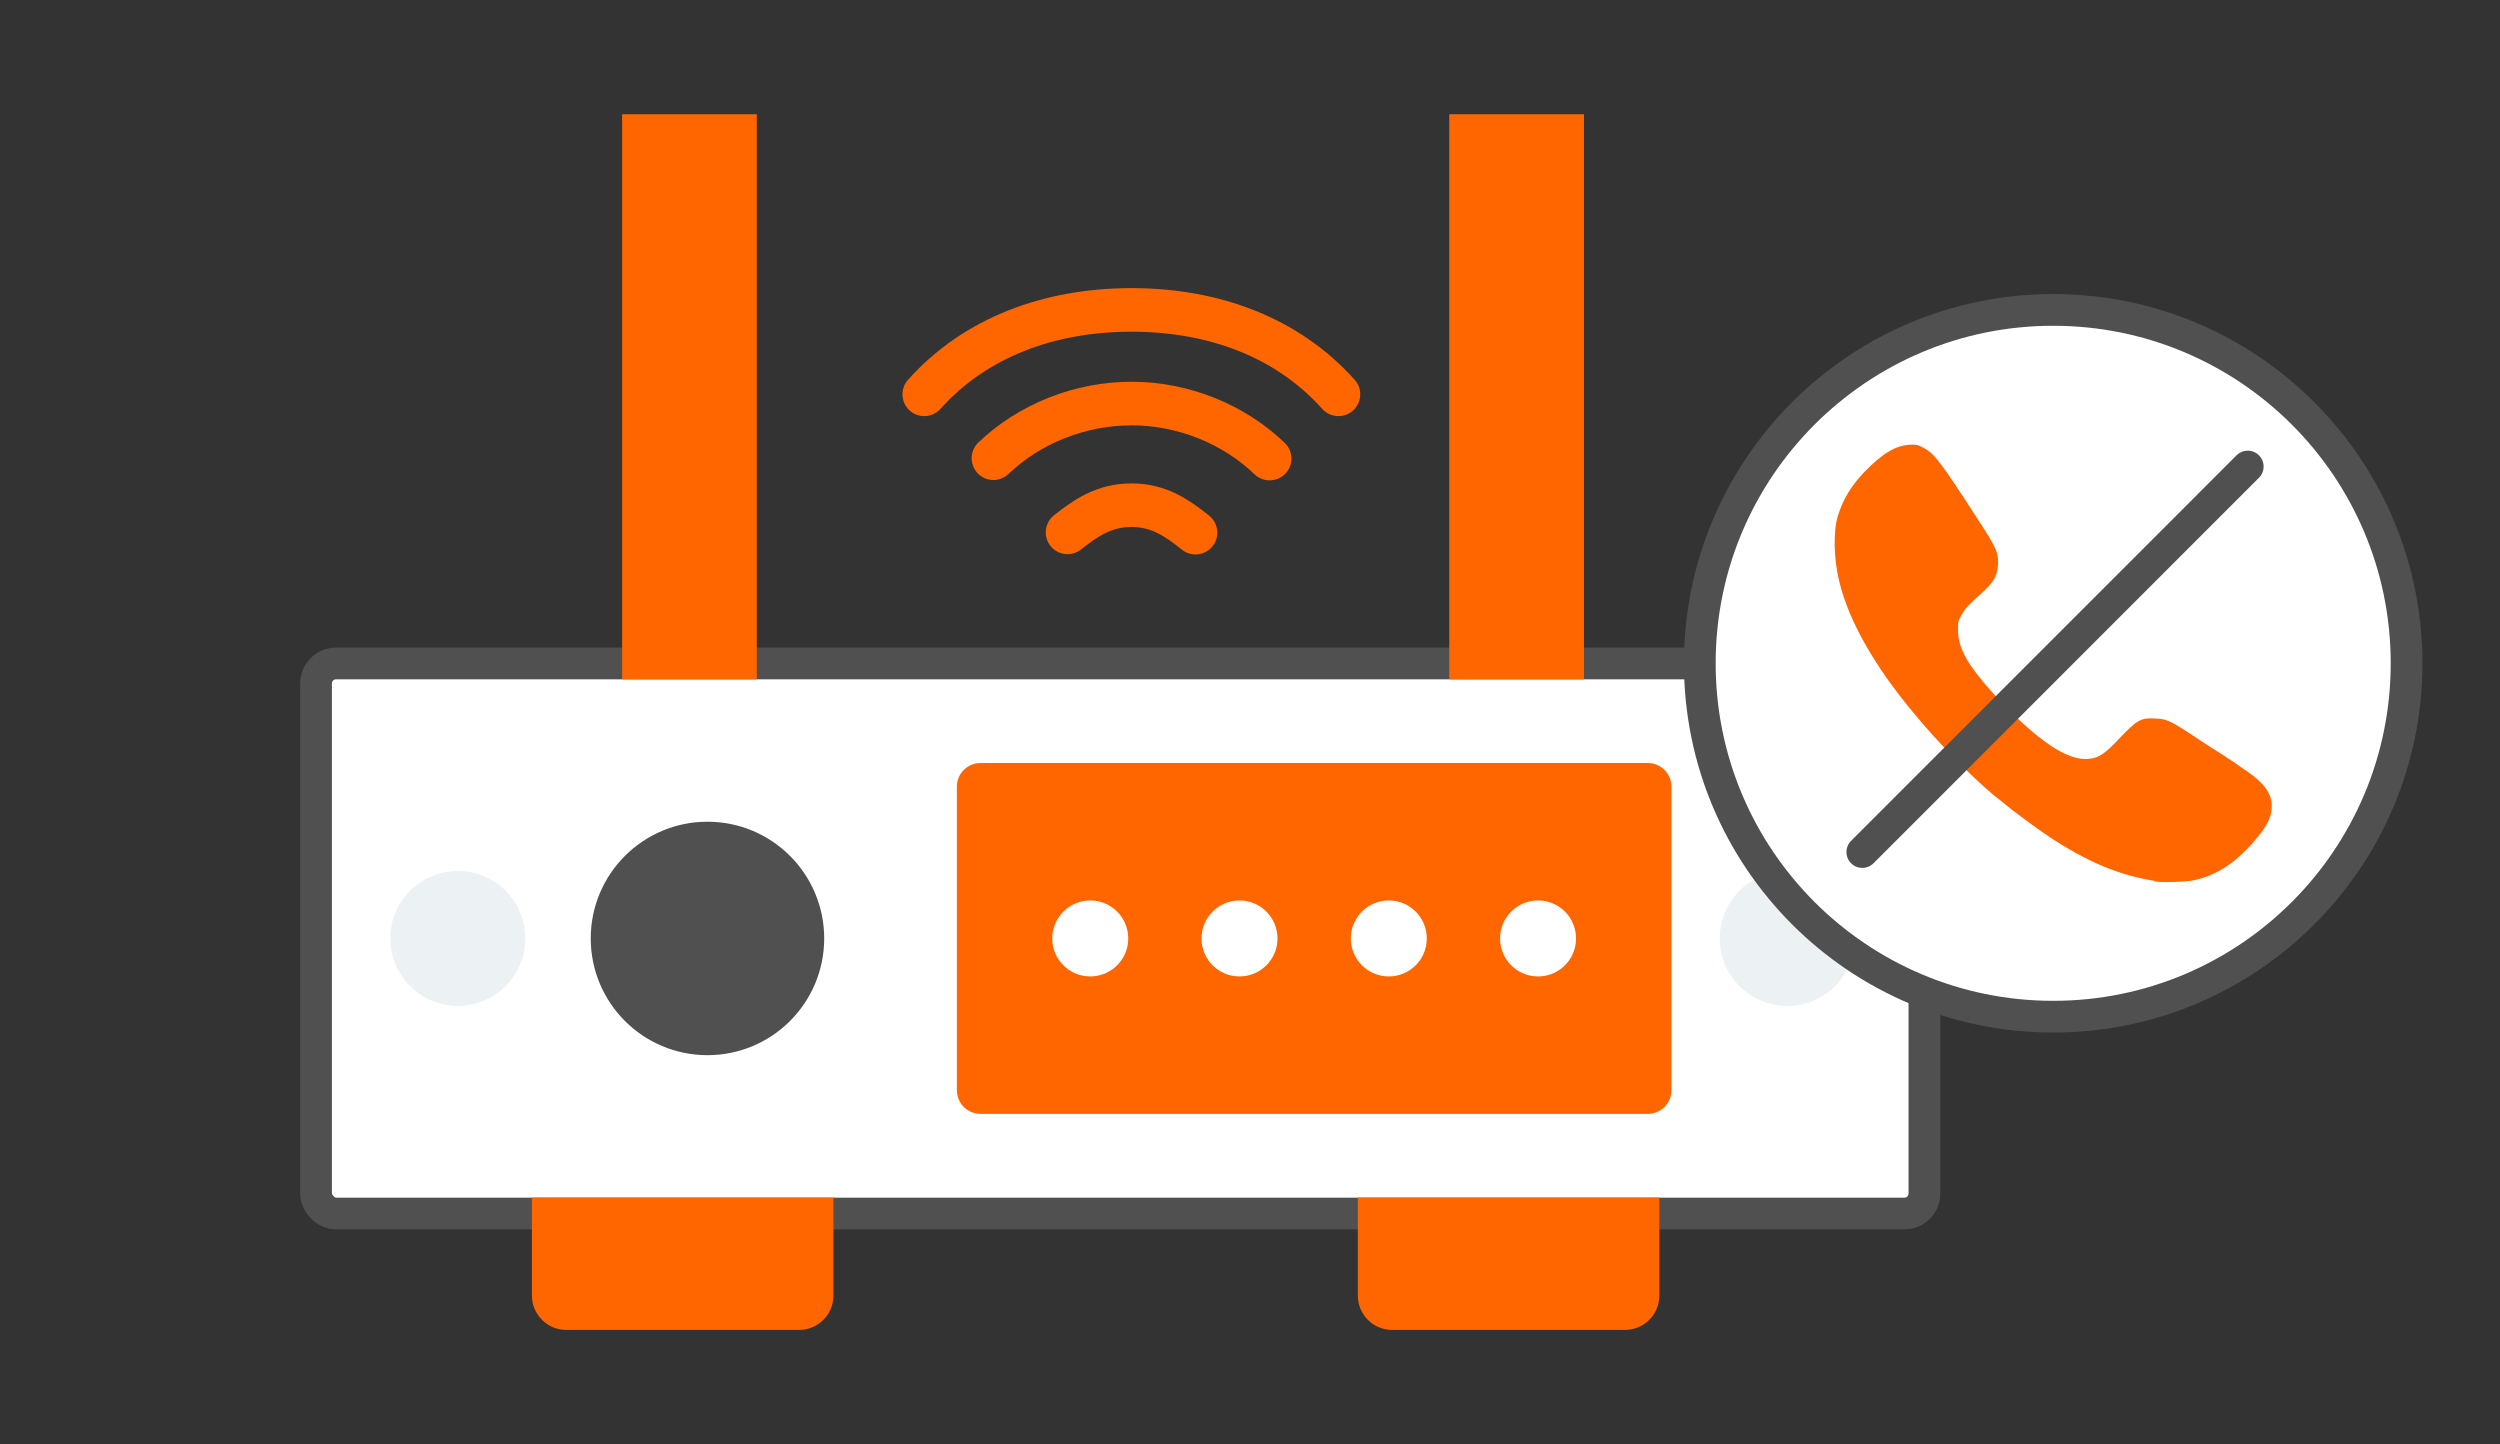 <?xml version="1.0" encoding="UTF-8"?>
<svg id="Livello_1" data-name="Livello 1" xmlns="http://www.w3.org/2000/svg" viewBox="0 0 502 290">
  <rect x="0" y="0" width="502" height="290" fill="#333333" stroke="none"/>
  <defs>
    <style>
      .cls-1 {
        stroke-width: 6.37px;
      }

      .cls-1, .cls-2, .cls-3, .cls-4 {
        stroke-linecap: round;
        stroke-linejoin: round;
      }

      .cls-1, .cls-4 {
        stroke: #505050;
      }

      .cls-1, .cls-5 {
        fill: #fff;
      }

      .cls-2 {
        stroke-width: 9.49px;
      }

      .cls-2, .cls-3 {
        stroke: #f60;
      }

      .cls-2, .cls-6 {
        fill: #f60;
      }

      .cls-3 {
        fill: none;
        stroke-width: 8.75px;
      }

      .cls-4 {
        fill: #505050;
        stroke-width: 6.22px;
      }

      .cls-6, .cls-5, .cls-7 {
        stroke-width: 0px;
      }

      .cls-7 {
        fill: #ecf1f4;
      }
    </style>
  </defs>
  <g>
    <rect class="cls-1" x="63.46" y="133.23" width="322.96" height="110.44" rx="4" ry="4"/>
    <rect class="cls-2" x="196.88" y="157.96" width="134" height="60.96"/>
    <circle class="cls-4" cx="142.06" cy="188.44" r="20.33"/>
    <g>
      <circle class="cls-5" cx="218.92" cy="188.44" r="7.63"/>
      <circle class="cls-5" cx="248.89" cy="188.44" r="7.63"/>
      <circle class="cls-5" cx="278.87" cy="188.44" r="7.63"/>
      <circle class="cls-5" cx="308.84" cy="188.44" r="7.63"/>
    </g>
    <circle class="cls-7" cx="358.88" cy="188.44" r="13.55"/>
    <circle class="cls-7" cx="91.93" cy="188.44" r="13.55"/>
    <g>
      <path class="cls-6" d="M113.71,263.66c-1.94,0-3.51-1.57-3.51-3.51v-16.3h53.76v16.3c0,1.94-1.57,3.51-3.51,3.51h-46.74Z"/>
      <path class="cls-6" d="M160.57,247.24v12.91c0,.07-.05.12-.12.12h-46.74c-.07,0-.12-.05-.12-.12v-12.91h46.98M167.35,240.46h-60.54v19.69c0,3.8,3.09,6.9,6.9,6.9h46.74c3.8,0,6.9-3.09,6.9-6.9v-19.69h0Z"/>
    </g>
    <g>
      <path class="cls-6" d="M279.55,263.66c-1.94,0-3.51-1.57-3.51-3.51v-16.3h53.76v16.3c0,1.94-1.57,3.51-3.51,3.51h-46.74Z"/>
      <path class="cls-6" d="M326.41,247.24v12.91c0,.07-.05.12-.12.12h-46.74c-.07,0-.12-.05-.12-.12v-12.91h46.98M333.19,240.46h-60.54v19.69c0,3.8,3.09,6.9,6.9,6.9h46.74c3.8,0,6.9-3.09,6.9-6.9v-19.69h0Z"/>
    </g>
    <g>
      <rect class="cls-6" x="128.3" y="26.33" width="20.27" height="106.69"/>
      <path class="cls-6" d="M145.18,29.71v99.91h-13.49V29.71h13.49M151.96,22.94h-27.04v113.47h27.04V22.94h0Z"/>
    </g>
    <g>
      <rect class="cls-6" x="294.4" y="26.33" width="20.27" height="106.69"/>
      <path class="cls-6" d="M311.28,29.71v99.91h-13.49V29.71h13.49M318.06,22.94h-27.05v113.47h27.05V22.94h0Z"/>
    </g>
  </g>
  <g>
    <path class="cls-3" d="M254.94,92.08c-7.2-6.92-17.35-11.05-27.73-11.05s-20.54,4.1-27.73,10.98M214.36,106.9c3.52-2.79,7.28-5.46,12.85-5.46s9.32,2.69,12.85,5.52"/>
    <path class="cls-3" d="M185.59,79.18c10.22-11.43,25.09-16.95,41.62-16.95s31.33,5.52,41.55,16.95"/>
  </g>
  <g>
    <circle class="cls-1" cx="412.28" cy="133.19" r="70.96"/>
    <path class="cls-6" d="M451.36,154.98c-.85-.56-1.79-1.22-2.07-1.41-.28-.28-1.97-1.32-3.66-2.44-1.69-1.03-4.23-2.73-5.64-3.66-4.32-2.82-4.98-3.1-7.24-3.19-2.82-.19-3.66.28-7.14,3.95-2.91,3.1-4.14,3.95-6.11,4.14-3.38.38-7.71-1.97-13.53-7.33-2.73-2.54-3.29-3.1-5.92-6.01-4.98-5.55-6.86-8.93-6.86-12.31-.09-1.6,0-2.07.56-3.01.75-1.41,1.13-1.88,3.95-4.42,2.63-2.35,3.29-3.57,3.48-5.64.19-2.63-.19-3.48-4.23-9.68-7.42-11.46-8.55-12.87-10.62-14-1.22-.66-1.5-.75-3.01-.66-2.82.19-5.54,1.88-9.21,5.73-2.54,2.73-4.04,5.26-5.07,8.55-.94,3.1-.85,8.55.28,13.16,1.88,7.89,7.14,17.1,14.85,26.31,4.79,5.83,11.18,12.4,16.07,16.54.75.56,1.79,1.41,2.26,1.79,1.5,1.32,6.77,5.17,9.02,6.67,7.71,5.08,14.1,7.71,21.15,8.83l-.1.09c1.6.28,6.3.09,7.8-.19,4.98-1.03,9.02-3.85,13.06-8.83,2.07-2.54,2.73-4.14,2.73-6.2,0-2.35-1.51-4.51-4.8-6.77Z"/>
    <line class="cls-1" x1="373.95" y1="171.09" x2="451.35" y2="93.68"/>
  </g>
</svg>